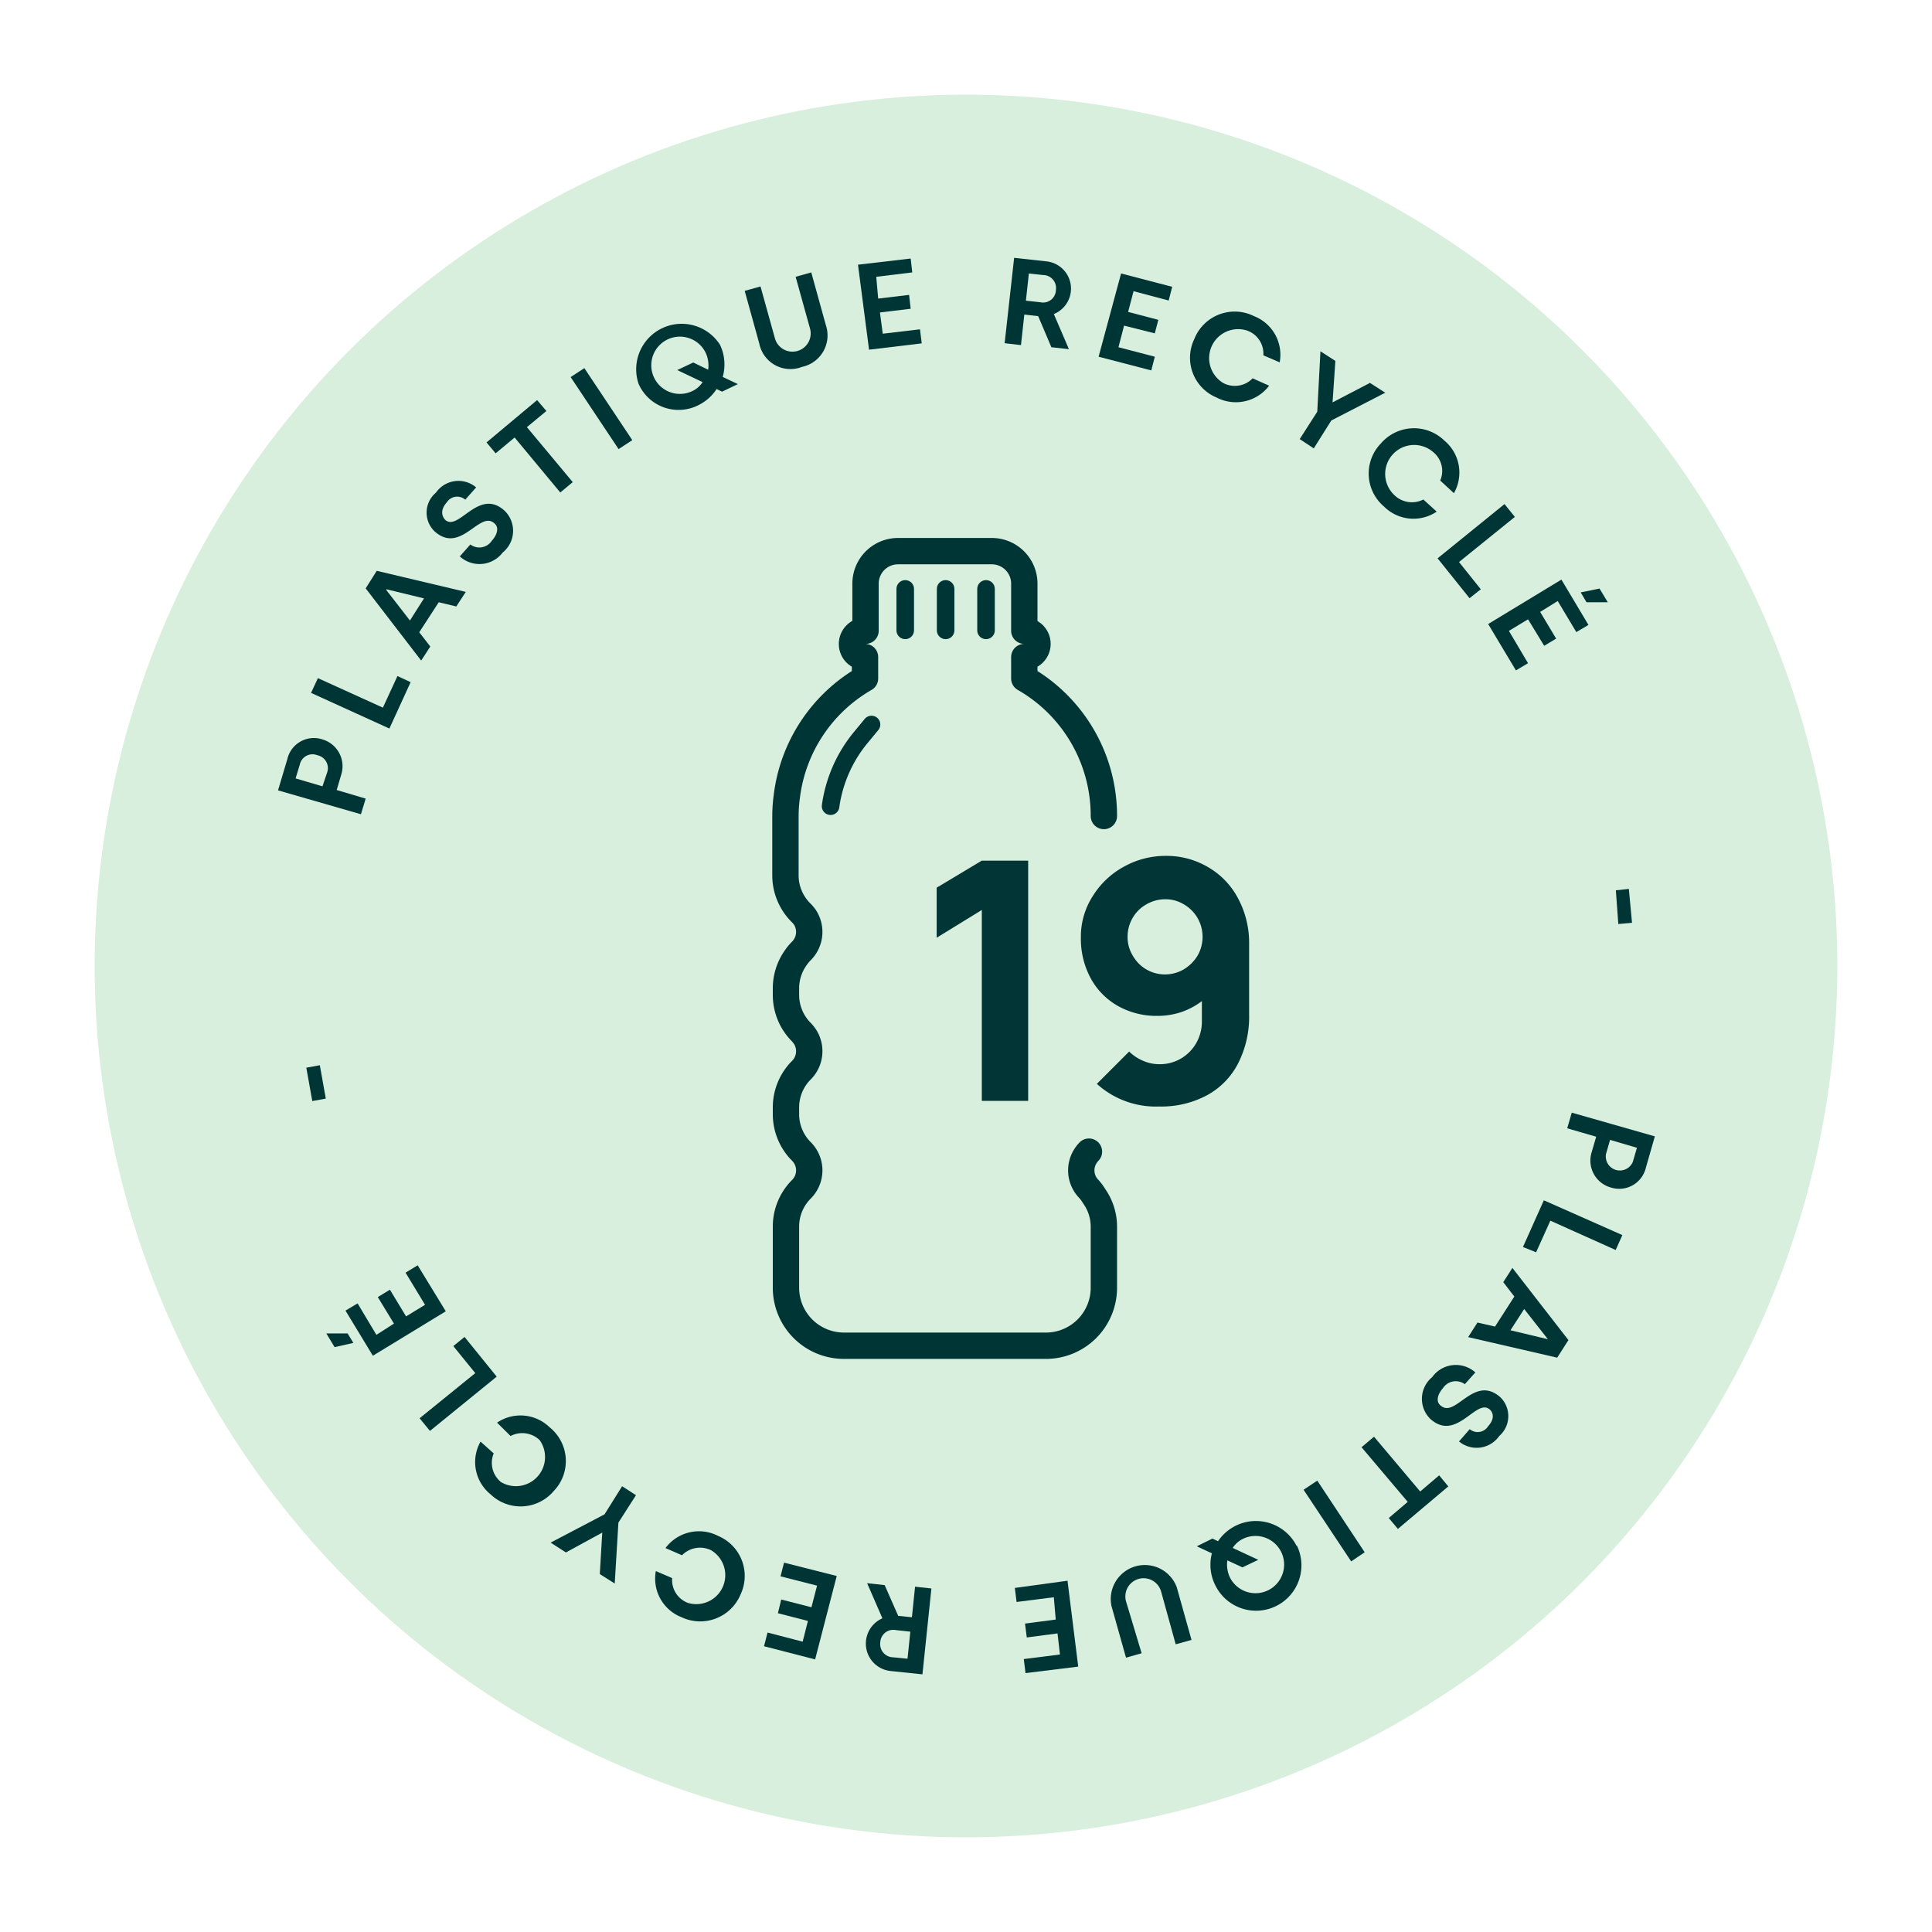 <svg id="Calque_1" data-name="Calque 1" xmlns="http://www.w3.org/2000/svg" viewBox="0 0 110 110"><defs><style>.cls-1{fill:#d9efdd;}.cls-2,.cls-3{fill:none;stroke:#003536;stroke-linecap:round;stroke-linejoin:round;}.cls-2{stroke-width:1.5px;}.cls-4{fill:#003536;}.cls-5{fill:#013536;}</style></defs><circle class="cls-1" cx="55" cy="55" r="49.61"/><path id="Tracé_4163" data-name="Tracé 4163" class="cls-2" d="M62.85,46.46a9,9,0,0,0-4.53-7.83V37.41a.75.75,0,0,0,0-1.5V33.24a1.85,1.85,0,0,0-1.85-1.86H51.13a1.85,1.85,0,0,0-1.85,1.86v2.67a.75.75,0,0,0-.77.74.74.74,0,0,0,.74.76h0v1.22a9,9,0,0,0-4.45,6.7,8.47,8.47,0,0,0-.08,1.13v3.4A3,3,0,0,0,45.64,52a2.11,2.11,0,0,1,.19.23,1.53,1.53,0,0,1-.19,1.9,2.64,2.64,0,0,0-.34.41,3,3,0,0,0-.55,1.72v.39a3,3,0,0,0,.89,2.13,2.23,2.23,0,0,1,.19.24,1.53,1.53,0,0,1-.19,1.9,2.57,2.57,0,0,0-.34.4,3,3,0,0,0-.55,1.73v.39a3,3,0,0,0,.89,2.13,1.52,1.52,0,0,1,0,2.13h0a3,3,0,0,0-.89,2.13v3.49a3.3,3.3,0,0,0,3.3,3.3h11.5a3.3,3.3,0,0,0,3.3-3.3V69.83a3,3,0,0,0-.55-1.72A2.64,2.64,0,0,0,62,67.7a1.51,1.51,0,0,1-.19-1.89,1.55,1.55,0,0,1,.19-.24"/><path class="cls-3" d="M49.62,41.25,49,42a7.83,7.83,0,0,0-1.71,3.9"/><line class="cls-3" x1="51.54" y1="33.53" x2="51.54" y2="35.89"/><line class="cls-3" x1="56.14" y1="33.53" x2="56.14" y2="35.89"/><line class="cls-3" x1="53.84" y1="33.53" x2="53.84" y2="35.89"/><path class="cls-4" d="M15.83,45l.53-1.78a1.55,1.55,0,0,1,2-1.12,1.59,1.59,0,0,1,1.07,2l-.26.88,1.65.49-.27.89Zm2.79-1a.75.75,0,0,0-.55-1,.74.74,0,0,0-1,.53l-.24.79,1.53.45Z"/><path class="cls-4" d="M17.71,39.45l.39-.84,3.7,1.68.83-1.8.75.35-1.21,2.64Z"/><path class="cls-4" d="M20.82,33.5l.63-1,5.07,1.2-.54.83-1-.24L23.87,36l.63.81-.52.8Zm3.32.57L22,33.55l0,.05,1.34,1.73Z"/><path class="cls-4" d="M26.18,31.68l.6-.68A.85.85,0,0,0,28,30.79c.35-.39.41-.79.14-1-.84-.74-1.91,1.8-3.4.46a1.48,1.48,0,0,1,.08-2.2,1.56,1.56,0,0,1,2.29-.3l-.62.7a.7.7,0,0,0-1.05.15c-.35.39-.32.75-.09,1,.76.68,1.9-1.85,3.37-.53a1.59,1.59,0,0,1-.1,2.39A1.66,1.66,0,0,1,26.18,31.68Z"/><path class="cls-4" d="M29.3,24.91l-1.08.9-.52-.62,2.88-2.41.53.62L30,24.32l2.61,3.13-.71.59Z"/><path class="cls-4" d="M32.49,21.47l.78-.51L36,25.06l-.78.51Z"/><path class="cls-4" d="M36.36,21.86A2.59,2.59,0,0,1,41,19.64a2.63,2.63,0,0,1,.15,1.82l.86.41-.9.43-.31-.15a2.59,2.59,0,0,1-1,.9A2.49,2.49,0,0,1,36.36,21.86Zm3.65-.1-1.45-.69.91-.43.85.41a1.7,1.7,0,0,0-.16-1,1.63,1.63,0,1,0-.75,2.22A1.38,1.38,0,0,0,40,21.76Z"/><path class="cls-4" d="M43.23,19.56l-.83-3,.9-.25.82,2.95a1,1,0,1,0,2-.55l-.82-2.95.89-.25.83,3a1.83,1.83,0,0,1-1.36,2.38A1.81,1.81,0,0,1,43.23,19.56Z"/><path class="cls-4" d="M48.85,15.07l3-.35.09.79-2.05.25L50,17l1.76-.21.09.79-1.75.21L50.26,19l2.12-.25.1.8-3,.36Z"/><path class="cls-4" d="M57.74,14.68l1.83.2a1.56,1.56,0,0,1,.43,3l.86,2-1-.11L59.11,18l-.79-.09-.19,1.74-.93-.11Zm1.5,2.53a.73.73,0,0,0,.88-.7.74.74,0,0,0-.73-.85l-.81-.09-.17,1.55Z"/><path class="cls-4" d="M63.83,15.57l2.91.76-.2.78-2-.53-.31,1.18,1.72.45-.2.77L64,18.54l-.32,1.23,2.07.54-.2.78-3-.78Z"/><path class="cls-4" d="M68,19.3A2.47,2.47,0,0,1,71.4,18a2.36,2.36,0,0,1,1.46,2.63l-.93-.4A1.39,1.39,0,0,0,71,18.82a1.65,1.65,0,0,0-1.33,3,1.41,1.41,0,0,0,1.65-.28l.94.42a2.38,2.38,0,0,1-3,.67A2.45,2.45,0,0,1,68,19.3Z"/><path class="cls-4" d="M75,23.44,75.18,20l.85.55-.16,2.36,0,0L78,21.8l.87.56-3.07,1.58-1,1.59L74,25Z"/><path class="cls-4" d="M78.63,25.24a2.48,2.48,0,0,1,3.6-.16,2.37,2.37,0,0,1,.55,3L82,27.36a1.38,1.38,0,0,0-.4-1.62,1.65,1.65,0,0,0-2.21,2.45,1.43,1.43,0,0,0,1.65.25l.76.69a2.37,2.37,0,0,1-3-.29A2.46,2.46,0,0,1,78.63,25.24Z"/><path class="cls-4" d="M85.66,28.7l.59.73L83.07,32l1.24,1.55-.64.51-1.82-2.27Z"/><path class="cls-4" d="M88.9,33l1.54,2.58-.69.41-1.06-1.77-1,.62.91,1.52-.68.41L87,35.26l-1.09.66L87,37.76l-.69.41-1.58-2.64Zm2.17.51.47.78-1.21,0L90,33.73Z"/><path class="cls-4" d="M92.74,50.61l.18,1.93-.78.07L92,50.69Z"/><path class="cls-4" d="M94.22,64.7l-.51,1.78a1.56,1.56,0,0,1-2,1.13,1.59,1.59,0,0,1-1.09-2l.26-.89-1.65-.48.26-.89Zm-2.78,1a.8.8,0,0,0,1.53.44l.23-.79-1.53-.45Z"/><path class="cls-4" d="M92.37,70.32l-.38.85L88.27,69.5l-.81,1.8L86.71,71l1.19-2.66Z"/><path class="cls-4" d="M89.3,76.3l-.64,1-5.07-1.17.53-.83,1,.23,1.1-1.71L85.59,73l.52-.81ZM86,75.74l2.13.51,0,0-1.35-1.72Z"/><path class="cls-4" d="M84,78.14l-.6.67a.87.87,0,0,0-1.24.22c-.35.4-.4.8-.13,1,.84.74,1.89-1.8,3.39-.48a1.5,1.5,0,0,1-.06,2.21,1.57,1.57,0,0,1-2.29.31l.61-.7a.7.7,0,0,0,1.05-.17c.35-.38.32-.74.09-.95-.77-.67-1.88,1.86-3.37.55a1.6,1.6,0,0,1,.09-2.39A1.66,1.66,0,0,1,84,78.14Z"/><path class="cls-4" d="M80.86,84.92,81.94,84l.52.63-2.87,2.42-.52-.62,1.08-.92-2.63-3.11.71-.6Z"/><path class="cls-4" d="M77.7,88.38l-.77.52-2.71-4.08L75,84.3Z"/><path class="cls-4" d="M73.84,88a2.58,2.58,0,0,1-4.65,2.25A2.58,2.58,0,0,1,69,88.44l-.86-.4.89-.44.32.15a2.6,2.6,0,0,1,4.47.26Zm-3.66.13,1.46.68-.9.43-.86-.4a1.71,1.71,0,0,0,.16,1,1.63,1.63,0,1,0,.74-2.23A1.46,1.46,0,0,0,70.18,88.14Z"/><path class="cls-4" d="M67,90.37l.84,3-.9.25-.83-3a1,1,0,1,0-2,.55L65,94.13l-.89.25-.83-2.95A1.94,1.94,0,0,1,67,90.37Z"/><path class="cls-4" d="M61.39,94.89l-3,.37-.1-.8,2.06-.26L60.21,93l-1.75.23-.1-.79,1.75-.23L60,90.94l-2.12.27-.1-.8L60.78,90Z"/><path class="cls-4" d="M52.52,95.33l-1.82-.19a1.57,1.57,0,0,1-.46-3l-.87-2,1,.11L51.14,92l.78.08.18-1.74.93.1ZM51,92.81a.74.74,0,0,0-.88.7.75.75,0,0,0,.73.85l.82.08.16-1.54Z"/><path class="cls-4" d="M46.41,94.48l-2.91-.75.2-.78,2,.52.3-1.18-1.71-.44.19-.78,1.72.44.32-1.23-2.08-.53.2-.78,3,.76Z"/><path class="cls-4" d="M42.17,90.77a2.49,2.49,0,0,1-3.36,1.31,2.36,2.36,0,0,1-1.47-2.63l.93.4a1.39,1.39,0,0,0,.89,1.41,1.65,1.65,0,0,0,1.32-3,1.44,1.44,0,0,0-1.65.29l-.94-.41a2.38,2.38,0,0,1,3-.69A2.47,2.47,0,0,1,42.17,90.77Z"/><path class="cls-4" d="M35.21,86.69,35,90.16l-.85-.54.14-2.36,0,0-2.07,1.13-.87-.56,3.07-1.61,1-1.6.79.51Z"/><path class="cls-4" d="M31.53,84.89a2.47,2.47,0,0,1-3.6.19,2.36,2.36,0,0,1-.57-3l.75.67a1.41,1.41,0,0,0,.41,1.63A1.66,1.66,0,0,0,30.73,82a1.43,1.43,0,0,0-1.66-.24L28.3,81a2.38,2.38,0,0,1,3,.27A2.46,2.46,0,0,1,31.53,84.89Z"/><path class="cls-4" d="M24.48,81.47l-.59-.72,3.17-2.57-1.25-1.54.64-.52,1.83,2.26Z"/><path class="cls-4" d="M19.05,76.7l-.47-.78,1.21,0,.33.54Zm2.18.49-1.56-2.57.69-.41L21.43,76l1-.64-.92-1.51.69-.42.92,1.52,1.08-.66-1.11-1.83.69-.42,1.6,2.62Z"/><path class="cls-4" d="M17.78,62.69l-.34-1.9.77-.14.34,1.9Z"/><path class="cls-5" d="M55.9,51.81l-2.57,1.58V50.54L55.9,49h2.64V62.68H55.9Z"/><path class="cls-5" d="M68.78,49.37a4.44,4.44,0,0,1,1.71,1.78,5.37,5.37,0,0,1,.63,2.62v4a5.85,5.85,0,0,1-.63,2.78,4.29,4.29,0,0,1-1.77,1.81A5.5,5.5,0,0,1,66,63a5,5,0,0,1-3.55-1.29l1.84-1.84a2.54,2.54,0,0,0,.8.53,2.25,2.25,0,0,0,.91.19,2.34,2.34,0,0,0,1.27-.34,2.39,2.39,0,0,0,.86-.9,2.47,2.47,0,0,0,.3-1.19V57a4.24,4.24,0,0,1-1.19.63,4.3,4.3,0,0,1-1.33.21,4.48,4.48,0,0,1-2.27-.57,4,4,0,0,1-1.55-1.59,4.74,4.74,0,0,1-.55-2.3A4.28,4.28,0,0,1,62.23,51,4.76,4.76,0,0,1,64,49.34a4.86,4.86,0,0,1,2.37-.61A4.64,4.64,0,0,1,68.78,49.37ZM67.4,55.19a2.3,2.3,0,0,0,.79-.79,2.15,2.15,0,0,0,0-2.12,2.13,2.13,0,0,0-.77-.78,2,2,0,0,0-1.07-.3,2.13,2.13,0,0,0-1.08.29,2.06,2.06,0,0,0-.78.77,2.1,2.1,0,0,0-.29,1.07,2,2,0,0,0,.29,1.07,2.1,2.1,0,0,0,1.84,1.08A2.12,2.12,0,0,0,67.4,55.19Z"/></svg>